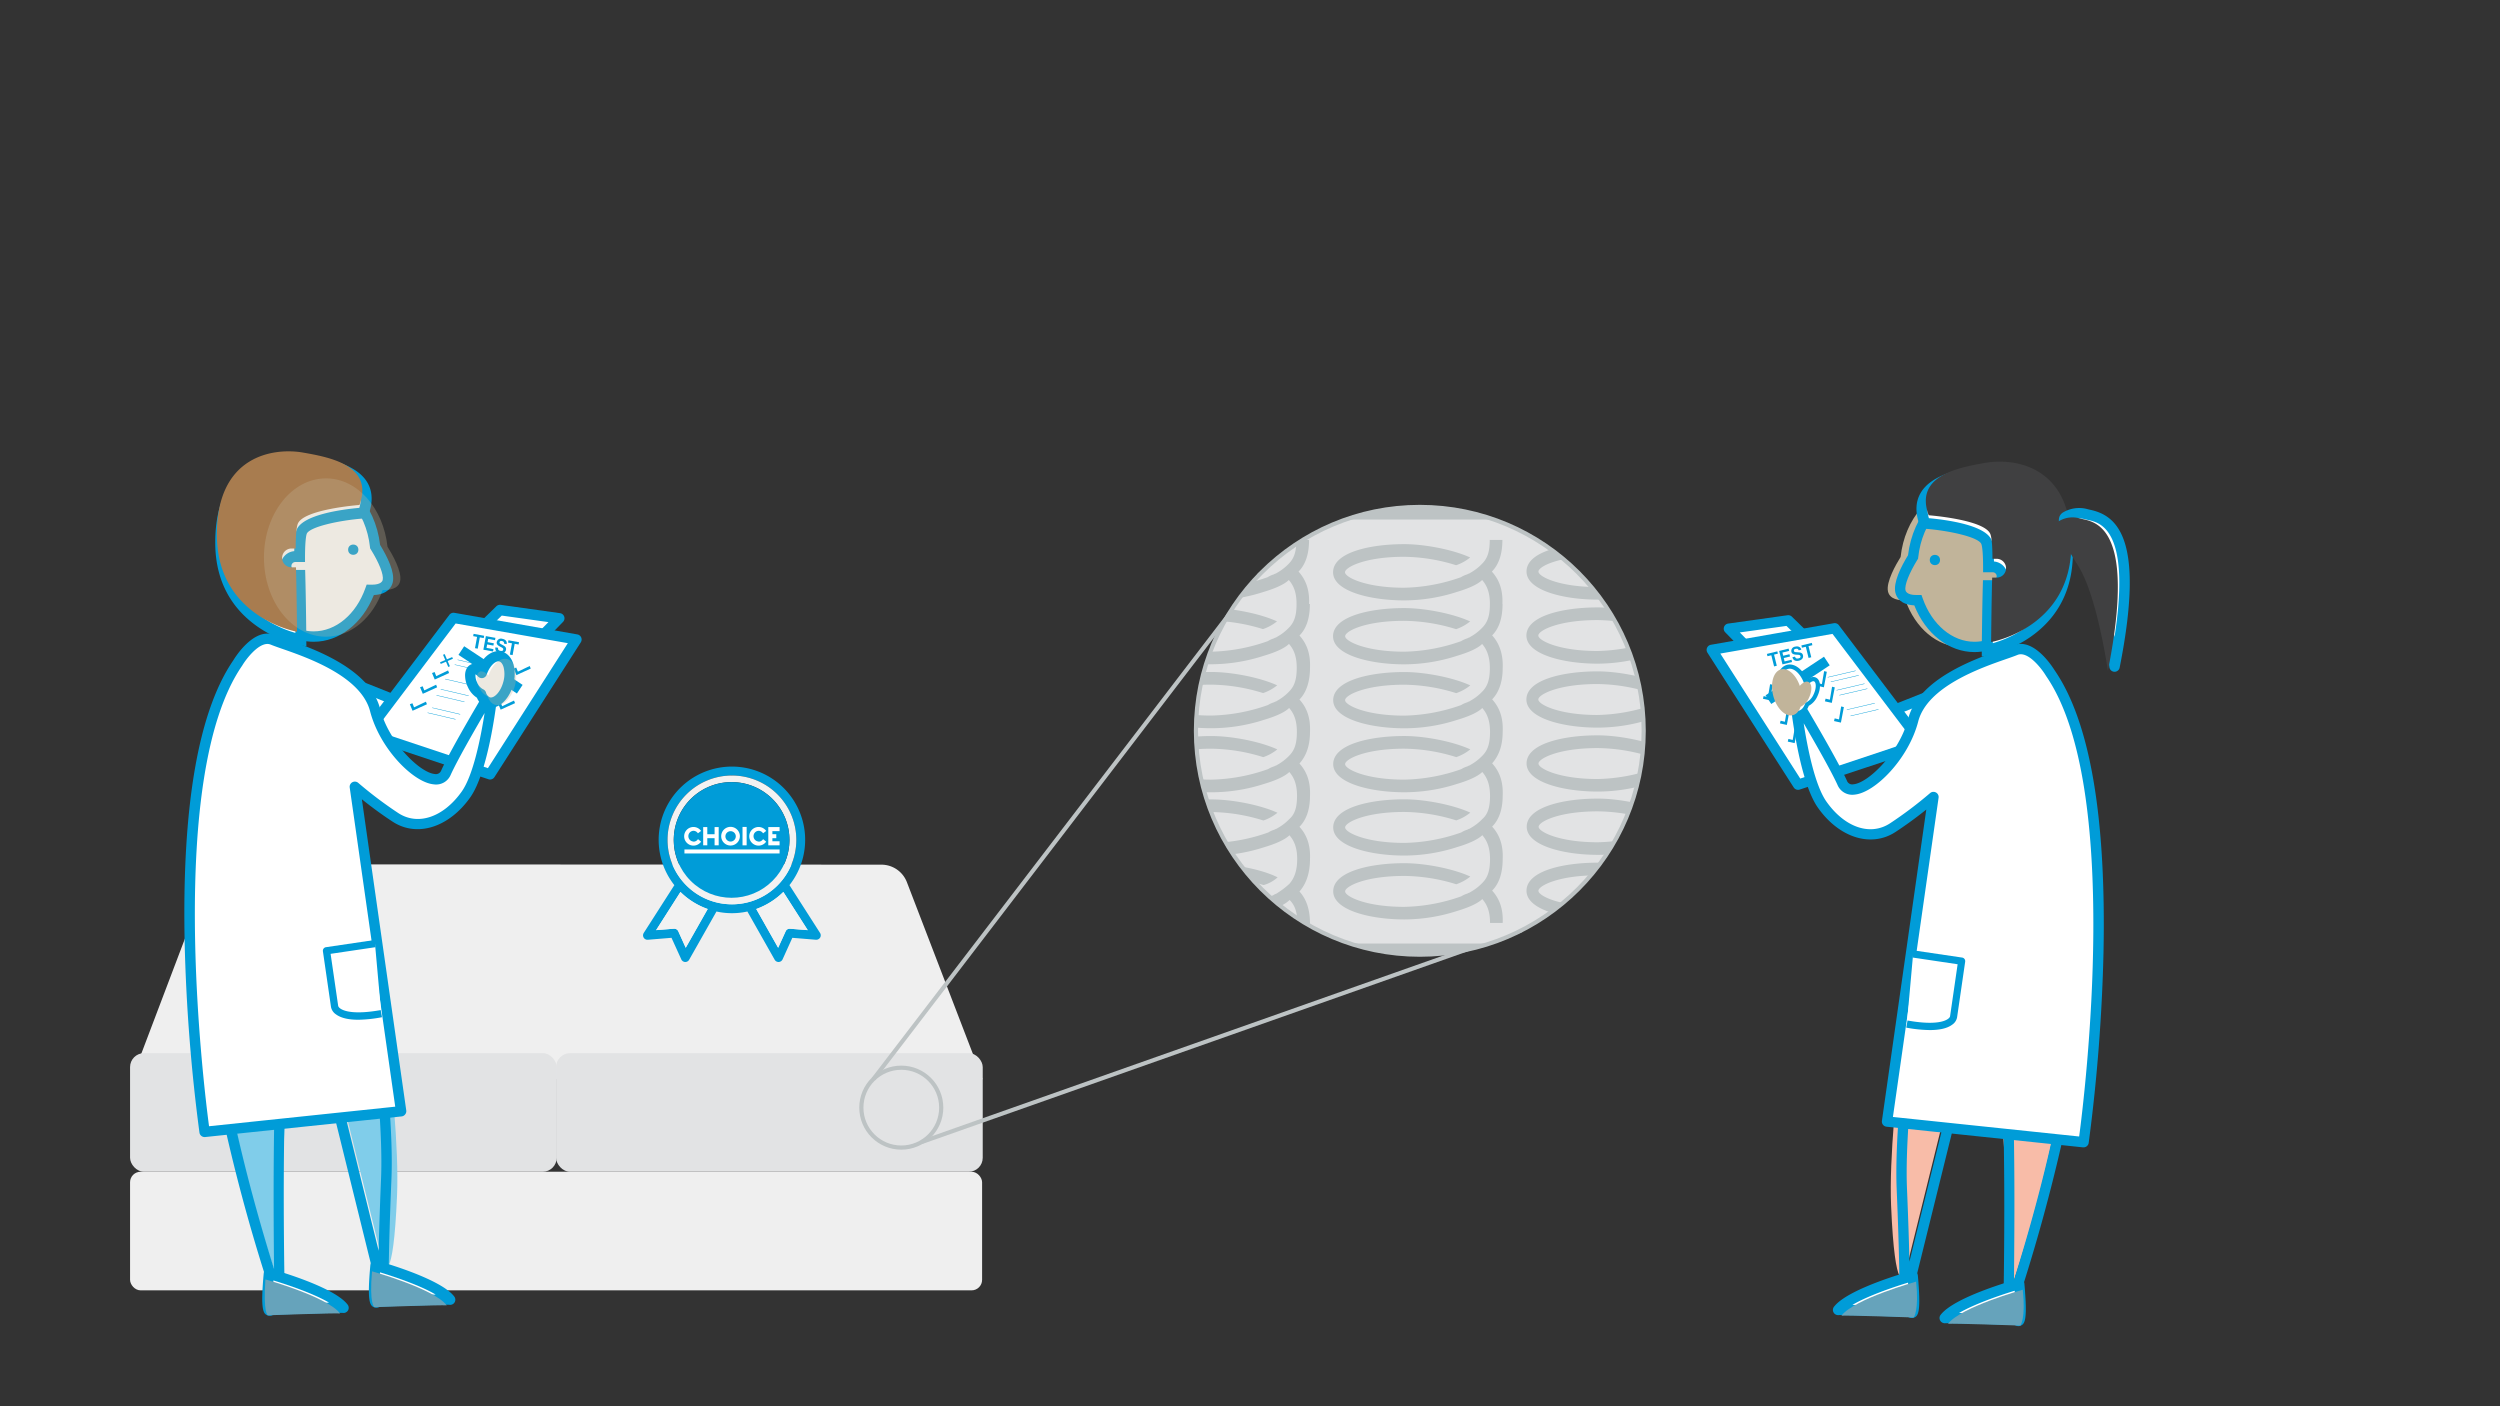 <?xml version="1.0" encoding="UTF-8"?> <svg xmlns="http://www.w3.org/2000/svg" xmlns:xlink="http://www.w3.org/1999/xlink" viewBox="0 0 1200 675"><rect x="0" y="0" width="1200" height="675" fill="#333333" stroke="none"/><defs><style>.cls-1,.cls-10,.cls-17{fill:none;}.cls-2,.cls-5{fill:#e2e3e4;}.cls-10,.cls-2{stroke:#bdc3c4;stroke-width:2px;}.cls-10,.cls-17,.cls-2{stroke-miterlimit:10;}.cls-3{isolation:isolate;}.cls-4{fill:#efefef;}.cls-6{fill:#009cd8;}.cls-7{fill:#f2f2f2;}.cls-8{clip-path:url(#clip-path);}.cls-21,.cls-9{fill:#fff;}.cls-11{clip-path:url(#clip-path-5);}.cls-12{fill:#bdc3c4;}.cls-13{fill:#80cdea;}.cls-13,.cls-14,.cls-19{mix-blend-mode:darken;}.cls-14{fill:#66a3bb;}.cls-15{fill:#a87c4f;}.cls-15,.cls-16,.cls-18,.cls-20{mix-blend-mode:multiply;}.cls-16,.cls-18{fill:#c1b49a;}.cls-16{opacity:0.3;}.cls-17,.cls-21{stroke:#009cd8;}.cls-17{stroke-width:0.2px;}.cls-19{fill:#f8bca8;}.cls-20{fill:#404041;}.cls-21{stroke-linejoin:round;stroke-width:2.02px;}</style><clipPath id="clip-path"><rect class="cls-1" x="328.39" y="396.91" width="45.81" height="12.75"></rect></clipPath><clipPath id="clip-path-5"><circle class="cls-2" cx="681.51" cy="350.79" r="107.46"></circle></clipPath></defs><g class="cls-3"><g id="Layer_1" data-name="Layer 1"><path class="cls-4" d="M63.28,517.76l35.8-94.41a13.12,13.12,0,0,1,12.27-8.47l311.72.16a13.11,13.11,0,0,1,12.24,8.41L471.65,518Z"></path><rect class="cls-4" x="62.43" y="562.44" width="408.98" height="56.93" rx="5.05"></rect><rect class="cls-5" x="62.43" y="505.51" width="204.78" height="56.93" rx="6.7"></rect><rect class="cls-5" x="266.93" y="505.51" width="204.78" height="56.93" rx="6.7"></rect><path class="cls-6" d="M393.62,447.81l-14.68-22.94a35.16,35.16,0,1,0-55.25,0L309,447.81a2.13,2.13,0,0,0,2,3.27l11.32-.93,4.7,10.34a2.17,2.17,0,0,0,1.83,1.27,2.14,2.14,0,0,0,1.95-1.1l13.1-23.14a34.44,34.44,0,0,0,14.85,0l13.09,23.14a2.15,2.15,0,0,0,1.95,1.1,2.2,2.2,0,0,0,1.85-1.27l4.68-10.34,11.32.93a2.2,2.2,0,0,0,2-1A2.14,2.14,0,0,0,393.62,447.81Zm-64.47,7.12L325.57,447a2.14,2.14,0,0,0-2.1-1.22l-8.53.68,11.68-18.31a35.19,35.19,0,0,0,13.07,8.17Zm22.19-20.87a30.91,30.91,0,1,1,30.9-30.89A30.87,30.87,0,0,1,351.34,434.06Zm27.87,11.73a2.08,2.08,0,0,0-2.09,1.22l-3.61,7.92L363,436.33a35.81,35.81,0,0,0,13-8.19l11.7,18.33Z"></path><path class="cls-7" d="M387.72,446.47l-8.51-.68a2.08,2.08,0,0,0-2.09,1.22l-3.61,7.92L363,436.33a35.81,35.81,0,0,0,13-8.19Z"></path><path class="cls-7" d="M339.69,436.33l-10.54,18.6L325.57,447a2.14,2.14,0,0,0-2.1-1.22l-8.53.68,11.68-18.31A35.19,35.19,0,0,0,339.69,436.33Z"></path><path class="cls-7" d="M351.34,372.25a30.91,30.91,0,1,0,30.9,30.92A30.89,30.89,0,0,0,351.34,372.25Zm-.17,58.69a27.77,27.77,0,1,1,27.77-27.77A27.78,27.78,0,0,1,351.17,430.94Z"></path><circle class="cls-6" cx="351.17" cy="403.17" r="27.77" transform="translate(-182.23 366.4) rotate(-45)"></circle><g id="CHOICE_White_logo" data-name="CHOICE White logo"><g class="cls-8"><polygon class="cls-9" points="368.78 397 368.78 405.75 374.2 405.75 374.2 403.81 370.75 403.81 370.75 402.33 372.62 402.33 372.62 400.43 370.75 400.43 370.75 398.95 374.2 398.95 374.2 397 368.78 397"></polygon><g class="cls-8"><path class="cls-9" d="M332.86,404a2.53,2.53,0,0,0,2.17-1.22l1.49,1.22a4.47,4.47,0,1,1,0-5.15L335,400a2.55,2.55,0,0,0-2.17-1.22,2.58,2.58,0,0,0,0,5.15"></path></g><polygon class="cls-9" points="343 397 343 400.43 339.5 400.43 339.5 397 337.53 397 337.53 405.75 339.5 405.75 339.5 402.33 343 402.33 343 405.75 344.97 405.75 344.97 397 343 397"></polygon><g class="cls-8"><path class="cls-9" d="M353.18,401.38a2.49,2.49,0,1,0-2.49,2.57,2.52,2.52,0,0,0,2.49-2.57m-7,0a4.48,4.48,0,1,1,4.47,4.47,4.47,4.47,0,0,1-4.47-4.47"></path></g><rect class="cls-9" x="356.41" y="396.93" width="1.98" height="8.82"></rect><g class="cls-8"><path class="cls-9" d="M364.11,404a2.53,2.53,0,0,0,2.17-1.22l1.49,1.22a4.47,4.47,0,1,1,0-5.15L366.28,400a2.55,2.55,0,0,0-2.17-1.22,2.58,2.58,0,0,0,0,5.15"></path></g><rect class="cls-9" x="328.53" y="407.75" width="45.67" height="1.9"></rect></g></g><circle class="cls-2" cx="432.62" cy="531.67" r="19.17"></circle><line class="cls-10" x1="604.87" y1="275.46" x2="419.25" y2="517.95"></line><line class="cls-10" x1="730.66" y1="446.34" x2="442.29" y2="548.2"></line><circle class="cls-5" cx="681.51" cy="350.79" r="107.46"></circle><g class="cls-11"><path class="cls-12" d="M546,249.39H817a2.82,2.82,0,0,0,3-3,3,3,0,0,0-3-3H546a3,3,0,0,0,0,6.07Z"></path><path class="cls-12" d="M817,452.89H546a3,3,0,1,0,0,6.06H817a2.82,2.82,0,0,0,3-3A3,3,0,0,0,817,452.89Z"></path><path class="cls-12" d="M814,289.56c.34-7.42-2-12.16-5.06-15.53,3.37-3,5.4-7.77,5.06-15.19h-6.08c0,5.41-1,8.78-3.71,11.47a23.64,23.64,0,0,1-5.74,4.39c-.34.34-1,.34-1.34.67a12.48,12.48,0,0,0-3,1.35,85.83,85.83,0,0,1-27.34,5.06c-18.56,0-28.34-5.06-28.34-7.42s9.45-7.42,28.34-7.42a86.22,86.22,0,0,1,25,4,21.89,21.89,0,0,0,6.75-3.71c-8.09-3.72-21.59-6.41-31.72-6.41-16.53,0-34.09,4.05-34.09,13.5,0,9.11,17.89,13.5,34.09,13.5A82.58,82.58,0,0,0,792,283.81c6.75-2,10.47-4.05,12.16-5.73,2.36,2.7,3.72,6.07,3.72,11.47s-1,8.78-3.72,11.46a23.64,23.64,0,0,1-5.74,4.39c-.34.35-1,.35-1.34.68a11.86,11.86,0,0,0-3,1.34,85.94,85.94,0,0,1-27.34,5.06c-18.56,0-28.35-5.06-28.35-7.42s9.46-7.42,28.35-7.42a85.78,85.78,0,0,1,25,4.05,21.8,21.8,0,0,0,6.75-3.72c-8.09-3.72-21.59-6.41-31.71-6.41-16.53,0-34.1,4.05-34.1,13.5,0,9.11,17.89,13.5,34.1,13.5A82.38,82.38,0,0,0,792,314.51c6.75-2,10.46-4,12.15-5.73,2.36,2.7,3.72,6.08,3.72,11.47s-1,8.78-3.72,11.47a24.3,24.3,0,0,1-5.73,4.39c-.35.34-1,.34-1.35.67a12,12,0,0,0-3,1.34,85.92,85.92,0,0,1-27.34,5.07c-18.56,0-28.34-5.07-28.34-7.43s9.45-7.42,28.34-7.42a85.92,85.92,0,0,1,25,4.05,21.91,21.91,0,0,0,6.75-3.72c-8.1-3.72-21.6-6.41-31.72-6.41-16.53,0-34.09,4.05-34.09,13.5,0,9.11,17.89,13.5,34.09,13.5a82.61,82.61,0,0,0,25.31-4c6.75-2,10.47-4.05,12.15-5.74,2.36,2.7,3.72,6.08,3.72,11.47s-1,8.78-3.72,11.47a23.65,23.65,0,0,1-5.73,4.39c-.34.34-1,.34-1.34.67a11.76,11.76,0,0,0-3,1.35,85.83,85.83,0,0,1-27.34,5.06c-18.56,0-28.34-5.06-28.34-7.42s9.45-7.43,28.34-7.43a85.86,85.86,0,0,1,25,4,21.71,21.71,0,0,0,6.75-3.72c-8.09-3.71-21.59-6.4-31.72-6.4-16.53,0-34.09,4-34.09,13.5,0,9.11,17.89,13.49,34.09,13.49a82.57,82.57,0,0,0,25.31-4c6.75-2,10.47-4.05,12.16-5.74,2.36,2.71,3.72,6.08,3.72,11.47s-1,8.78-3.72,11.14a23.64,23.64,0,0,1-5.74,4.39c-.34.34-1,.34-1.34.67a12.26,12.26,0,0,0-3,1.35,85.94,85.94,0,0,1-27.34,5.06c-18.56,0-28.35-5.06-28.35-7.42s9.46-7.42,28.35-7.42a86.15,86.15,0,0,1,25,4,21.78,21.78,0,0,0,6.75-3.71c-8.09-3.72-21.59-6.41-31.71-6.41-16.53,0-34.1,4.05-34.1,13.5,0,9.11,17.89,13.5,34.1,13.5a82.68,82.68,0,0,0,25.31-4c6.75-2,10.46-4.05,12.15-5.73,2.36,2.7,3.72,6.07,3.72,11.47s-1,8.78-3.72,11.46a23.78,23.78,0,0,1-5.73,4.39c-.35.35-1,.35-1.35.68a12,12,0,0,0-3,1.34A85.94,85.94,0,0,1,766.78,435c-18.56,0-28.34-5.06-28.34-7.42s9.45-7.42,28.34-7.42a85.92,85.92,0,0,1,25,4.05,21.91,21.91,0,0,0,6.75-3.72c-8.1-3.72-21.6-6.41-31.72-6.41-16.53,0-34.09,4-34.09,13.5,0,9.11,17.89,13.5,34.09,13.5A82.33,82.33,0,0,0,792.09,437c6.75-2,10.47-4,12.15-5.73,2.36,2.7,3.72,6.08,3.72,11.47H814c.34-7.42-2-12.16-5.06-15.53,3.37-3,5.4-7.77,5.06-15.19.34-7.42-2-12.15-5.06-15.53,3.37-3,5.4-7.76,5.06-15.18.34-7.43-2-11.82-5.06-15.19,3.37-3.37,5.4-8.09,5.06-15.19.34-7.42-2-12.15-5.06-15.53,3.37-3,5.4-8.43,5.06-15.18.34-7.42-2-12.16-5.06-15.53,3.29-2.64,5.32-7.7,5-15.12Z"></path><path class="cls-12" d="M628.35,289.89c.34-7.43-2-12.16-5.06-15.53,3-3,5.06-7.77,5.06-15.19h-6.08c0,5.41-1,8.78-3.72,11.47a23.65,23.65,0,0,1-5.73,4.39c-.34.34-1,.34-1.35.67a11.71,11.71,0,0,0-3,1.35,85.83,85.83,0,0,1-27.34,5.06c-18.56,0-28.34-5.06-28.34-7.42s9.45-7.43,28.34-7.43a85.92,85.92,0,0,1,25,4.05,21.71,21.71,0,0,0,6.75-3.72c-8.09-3.71-21.59-6.4-31.72-6.4-16.53,0-34.09,4-34.09,13.5,0,9.11,17.89,13.5,34.09,13.5a82.58,82.58,0,0,0,25.31-4.05c6.75-2,10.47-4.05,12.16-5.74,2.36,2.71,3.71,6.08,3.71,11.47s-1,8.78-3.71,11.47a23.64,23.64,0,0,1-5.74,4.39c-.34.34-1,.34-1.34.67a12.26,12.26,0,0,0-3,1.35,85.94,85.94,0,0,1-27.34,5.06c-18.57,0-28.35-5.06-28.35-7.42s9.45-7.42,28.35-7.42a86.15,86.15,0,0,1,25,4,21.78,21.78,0,0,0,6.75-3.71c-8.09-3.72-21.59-6.41-31.71-6.41-16.54,0-34.1,4.05-34.1,13.5,0,9.11,17.89,13.5,34.1,13.5a82.68,82.68,0,0,0,25.31-4.05c6.75-2,10.46-4,12.15-5.73,2.36,2.7,3.72,6.07,3.72,11.46s-1,8.78-3.72,11.47a23.78,23.78,0,0,1-5.73,4.39c-.35.35-1,.35-1.35.68a12,12,0,0,0-3,1.34,85.94,85.94,0,0,1-27.34,5.06c-18.56,0-28.34-5.06-28.34-7.42s9.45-7.42,28.34-7.42a85.92,85.92,0,0,1,25,4.05,21.91,21.91,0,0,0,6.75-3.72c-8.1-3.72-21.6-6.41-31.72-6.41-16.53,0-34.09,4.05-34.09,13.5,0,9.11,17.89,13.5,34.09,13.5a82.33,82.33,0,0,0,25.31-4c6.75-2,10.47-4,12.15-5.73,2.36,2.7,3.72,6.08,3.72,11.47s-1,8.78-3.72,11.47a23.9,23.9,0,0,1-5.73,4.39c-.34.34-1,.34-1.35.67a12,12,0,0,0-3,1.34,85.81,85.81,0,0,1-27.34,5.07c-18.56,0-28.34-5.07-28.34-7.43s9.45-7.42,28.34-7.42a85.92,85.92,0,0,1,25,4.05,21.91,21.91,0,0,0,6.75-3.72c-8.1-3.72-21.59-6.41-31.72-6.41-16.53,0-34.09,4-34.09,13.5,0,9.11,17.89,13.5,34.09,13.5a82.57,82.57,0,0,0,25.31-4c6.75-2,10.47-4.05,12.16-5.74,2.36,2.7,3.71,6.08,3.71,11.47s-1,8.78-3.71,11.14a23.89,23.89,0,0,1-5.74,4.39c-.34.34-1,.34-1.34.67a11.56,11.56,0,0,0-3,1.35,86,86,0,0,1-27.35,5.06c-18.56,0-28.34-5.06-28.34-7.42s9.45-7.43,28.34-7.43a85.8,85.8,0,0,1,25,4.05,21.59,21.59,0,0,0,6.75-3.72c-8.09-3.71-21.59-6.4-31.72-6.4-16.53,0-34.09,4-34.09,13.5,0,9.11,17.89,13.5,34.09,13.5a82.69,82.69,0,0,0,25.32-4.05c6.75-2,10.46-4.05,12.15-5.74,2.36,2.71,3.72,6.08,3.72,11.47s-1.35,9.11-3.72,11.81a37.48,37.48,0,0,1-5.73,4.39c-.35.35-.68.35-1.35.68a12,12,0,0,1-3,1.34c-6.75,2.36-17.22,5.06-27.34,5.06-18.91,0-28.34-5.06-28.34-7.42s9.78-7.42,28.34-7.42a85.92,85.92,0,0,1,25,4,16.62,16.62,0,0,0,6.75-3.72c-8.1-4.05-21.6-6.41-31.72-6.41-16.2,0-34.09,4.39-34.09,13.5,0,9.45,17.54,13.5,34.09,13.5a84,84,0,0,0,25.31-4c7.09-2,10.47-4,12.15-5.73,2.71,2.7,3.72,6.08,3.72,11.47h6.08c0-7.42-2-12.16-5.06-15.53,3-3.38,5.06-8.44,5.06-15.53.34-7.42-2-12.16-5.06-15.53,3-3,5.06-7.76,5.06-14.84.34-7.43-2-12.16-5.06-15.53,3-3.38,5.06-8.1,5.06-15.19.34-7.42-2-12.15-5.06-15.53,3-3,5.06-8.09,5.06-15.18.34-7.43-2-12.16-5.06-15.53,3-3,5-7.7,5-15.12Z"></path><path class="cls-12" d="M721.15,289.89c.35-7.43-2-12.16-5.06-15.53,3-3,5.06-7.77,5.06-15.19h-6.07c0,5.41-1,8.78-3.72,11.47a24,24,0,0,1-5.73,4.39c-.35.34-1,.34-1.35.67a11.71,11.71,0,0,0-3,1.35,85.94,85.94,0,0,1-27.34,5.06c-18.56,0-28.34-5.06-28.34-7.42s9.45-7.43,28.34-7.43a85.92,85.92,0,0,1,25,4.05,21.65,21.65,0,0,0,6.74-3.72c-8.09-3.71-21.59-6.4-31.71-6.4-16.53,0-34.09,4-34.09,13.5,0,9.11,17.88,13.5,34.09,13.5a82.68,82.68,0,0,0,25.31-4.05c6.75-2,10.47-4.05,12.15-5.74,2.36,2.71,3.72,6.08,3.72,11.47s-1,8.78-3.72,11.47a23.4,23.4,0,0,1-5.73,4.39c-.34.34-1,.34-1.35.67a12.42,12.42,0,0,0-3,1.35,85.83,85.83,0,0,1-27.34,5.06c-18.56,0-28.34-5.06-28.34-7.42S655,298,673.92,298a86.28,86.28,0,0,1,25,4,21.89,21.89,0,0,0,6.75-3.71c-8.1-3.72-21.59-6.41-31.72-6.41-16.53,0-34.09,4.05-34.09,13.5,0,9.11,17.89,13.5,34.09,13.5a82.63,82.63,0,0,0,25.31-4.05c6.75-2,10.47-4,12.16-5.73,2.36,2.7,3.71,6.4,3.71,11.46,0,5.41-1,8.78-3.71,11.47a23.64,23.64,0,0,1-5.74,4.39c-.34.35-1,.35-1.34.68a11.86,11.86,0,0,0-3,1.34,86,86,0,0,1-27.35,5.06c-18.56,0-28.34-5.06-28.34-7.42s9.45-7.42,28.34-7.42a85.8,85.8,0,0,1,25,4.05,21.91,21.91,0,0,0,6.75-3.72c-8.09-3.72-21.59-6.41-31.72-6.41-16.53,0-34.09,4.05-34.09,13.5,0,9.11,17.89,13.5,34.09,13.5a82.28,82.28,0,0,0,25.31-4c6.75-2,10.47-4,12.16-5.73,2.36,2.7,3.72,6.08,3.72,11.47s-1,8.78-3.72,11.47a24.15,24.15,0,0,1-5.74,4.39c-.34.34-1,.34-1.34.67a12,12,0,0,0-3,1.34A85.92,85.92,0,0,1,674,374.22c-18.56,0-28.35-5.07-28.35-7.43s9.46-7.42,28.35-7.42a85.92,85.92,0,0,1,25,4.05,21.86,21.86,0,0,0,6.74-3.72c-8.09-3.72-21.59-6.41-31.71-6.41-16.53,0-34.09,4-34.09,13.5,0,9.11,17.88,13.5,34.09,13.5a82.66,82.66,0,0,0,25.31-4c6.75-2,10.47-4.05,12.15-5.74,2.36,2.7,3.72,6.08,3.72,11.47s-1,8.78-3.72,11.14a23.84,23.84,0,0,1-5.73,4.39c-.34.34-1,.34-1.35.67a11.71,11.71,0,0,0-3,1.35A85.94,85.94,0,0,1,674,404.59c-18.56,0-28.34-5.06-28.34-7.42s9.45-7.43,28.34-7.43a85.92,85.92,0,0,1,25,4.05,21.71,21.71,0,0,0,6.75-3.72c-8.1-3.71-21.6-6.4-31.72-6.4-16.53,0-34.09,4-34.09,13.5,0,9.11,17.89,13.5,34.09,13.5a82.63,82.63,0,0,0,25.31-4.05c6.75-2,10.47-4.05,12.16-5.74,2.36,2.71,3.71,6.08,3.71,11.47s-1,8.78-3.71,11.47a23.64,23.64,0,0,1-5.74,4.39c-.34.34-1,.34-1.34.67a12.48,12.48,0,0,0-3,1.35A85.83,85.83,0,0,1,674,435.29c-18.56,0-28.34-5.06-28.34-7.42s9.45-7.42,28.34-7.42a86.22,86.22,0,0,1,25,4,21.89,21.89,0,0,0,6.75-3.71c-8.09-3.72-21.59-6.41-31.72-6.41-16.53,0-34.09,4.05-34.09,13.5,0,9.11,17.89,13.5,34.09,13.5a82.58,82.58,0,0,0,25.31-4.05c6.75-2,10.47-4.05,12.16-5.73,2.36,2.7,3.72,6.07,3.72,11.46h6.07c.35-7.42-2-12.15-5.06-15.52,3-3,5.06-7.77,5.06-15.19.35-7.42-2-12.16-5.06-15.53,3-3,5.06-7.76,5.06-14.84.35-7.43-2-12.16-5.06-15.53,3-3.38,5.06-8.1,5.06-15.19.35-7.42-2-12.15-5.06-15.53,3-3,5.06-8.09,5.06-14.84.35-7.42-2-12.49-5.06-15.86,3-3,5-7.71,5-15.13Z"></path></g><circle class="cls-10" cx="681.51" cy="350.79" r="107.46"></circle><polygon class="cls-9" points="147.22 319.19 186.26 334.73 202.88 340.33 163.8 346.81 147.22 319.19"></polygon><path class="cls-6" d="M163.8,349.29a2.49,2.49,0,0,1-2.13-1.2l-16.58-27.62a2.49,2.49,0,0,1,3-3.59l39,15.54,16.5,5.56a2.49,2.49,0,0,1-.39,4.81l-39.08,6.47Zm-10.66-25.07,11.92,19.86,27.6-4.57-7.2-2.43Z"></path><polyline class="cls-9" points="231.79 300.81 239.99 292.85 268.47 296.83 258.43 307.08"></polyline><path class="cls-6" d="M260.2,308.82l-3.55-3.47,6.6-6.74-22.4-3.13-7.33,7.12L230.06,299l8.2-8a2.55,2.55,0,0,1,2.07-.68l28.48,4a2.48,2.48,0,0,1,1.43,4.2Z"></path><polygon class="cls-9" points="179.52 347.04 217.64 296.61 276.67 306.97 235.24 371.69 174.36 351.41 179.52 347.04"></polygon><path class="cls-6" d="M235.24,374.17a2.36,2.36,0,0,1-.78-.13l-60.88-20.27a2.49,2.49,0,0,1-1.66-1.89,2.47,2.47,0,0,1,.84-2.36l5-4.2,37.95-50.21a2.49,2.49,0,0,1,2.41-.95l59,10.36a2.49,2.49,0,0,1,1.67,3.79L237.34,373A2.49,2.49,0,0,1,235.24,374.17Zm-55.9-23.72,54.85,18.27,38.37-60-53.85-9.45L181.5,348.54a2.28,2.28,0,0,1-.37.39Z"></path><path class="cls-9" d="M180.06,262.41c-2-18.51-14.42-32.79-29.49-32.79-16.47,0-29.81,17-29.81,38s13.34,38,29.81,38c12.1,0,22.49-9.2,27.16-22.4,3,.09,7.51-.43,8.39-4.22C187.15,274.45,182.24,265.92,180.06,262.41Z"></path><path class="cls-6" d="M150.57,308.05c-17.8,0-32.29-18.15-32.29-40.45s14.49-40.46,32.29-40.46c15.92,0,29.55,14.77,31.89,34.44,3.45,5.62,7.18,13.12,6.07,17.93-.51,2.2-2.38,5.76-9.08,6.12C174,299.31,162.83,308.05,150.57,308.05Zm0-76c-15.07,0-27.33,15.93-27.33,35.51s12.26,35.5,27.33,35.5c10.62,0,20.36-8.15,24.82-20.76l.61-1.7,1.8.05c2,.06,5.41-.16,5.9-2.3.56-2.42-1.69-8.18-5.74-14.66l-.3-.49-.06-.56C175.73,245.24,164.11,232.09,150.57,232.09Z"></path><path class="cls-13" d="M176.35,431.24s16.1,97.83,14.24,142.42-6.49,33.84-6.49,33.84l-29-117.43s-2.27-10.53-10.32-4.34-11.6,128.59-11.6,128.59S86.16,481,113,430.63Z"></path><path class="cls-6" d="M134.31,628.19a2.53,2.53,0,0,1-2.38-1.69,851.54,851.54,0,0,1-23.38-82.94c-13.37-59.63-14.37-100.74-3-122.17a2.52,2.52,0,0,1,2.25-1.33l63.37.61a2.54,2.54,0,0,1,2.46,2.12c.16,1,16.12,98.59,14.27,142.92-1.82,43.77-1.25,54.75-1.24,54.86a2.52,2.52,0,0,1-5,.75l-34.26-138.7c-.28-1.22-1.27-3.76-2.68-4.27-1.06-.38-2.51.46-3.58,1.27-3.42,4.57-6.12,57.15-4.4,146a2.53,2.53,0,0,1-2.08,2.53A3.27,3.27,0,0,1,134.31,628.19ZM109.37,425.11c-19.64,40.41,9.72,144.26,22.18,184-.16-13.78-.31-34.39-.13-55.11.65-73.67,4.71-76.79,6.66-78.28,3-2.33,5.87-3,8.47-2.07,4.38,1.6,5.71,7.23,5.85,7.87l29.35,118.82c.18-8.24.53-19.52,1.16-34.81,1.68-40.22-11.57-125.38-13.87-139.81Z"></path><path class="cls-9" d="M180.2,607.5s29.84,8.32,35.86,16.35c-2-.28-34.71.87-34.71.87S178.2,629.88,180.2,607.5Z"></path><path class="cls-6" d="M180.67,627.71a2.83,2.83,0,0,1-.9-.15c-2.26-.74-3.62-2.56-2-20.28a2.42,2.42,0,0,1,1.06-1.81,2.45,2.45,0,0,1,2.07-.35c3.14.87,30.83,8.79,37.17,17.25a2.48,2.48,0,0,1-2.33,3.94c-1.71-.17-21,.42-33.32.85A3.11,3.11,0,0,1,180.67,627.71Zm1.75-17a74.89,74.89,0,0,0-.31,11.48c5.85-.2,18.79-.64,27-.8C202,617.13,189.68,612.92,182.42,610.73Z"></path><path class="cls-9" d="M129,611.4s29.84,8.31,35.86,16.35c-2-.29-34.71.86-34.71.86S127,633.77,129,611.4Z"></path><path class="cls-6" d="M129.49,631.6a2.83,2.83,0,0,1-.9-.15c-2.26-.74-3.62-2.56-2-20.28a2.42,2.42,0,0,1,1.06-1.81,2.45,2.45,0,0,1,2.07-.35c3.14.87,30.83,8.79,37.17,17.25a2.48,2.48,0,0,1-2.33,3.94c-1.71-.18-20.95.42-33.32.85A3.05,3.05,0,0,1,129.49,631.6Zm1.75-17a77,77,0,0,0-.32,11.48c5.86-.2,18.8-.64,27.05-.8C150.76,621,138.49,616.81,131.24,614.62Z"></path><path class="cls-14" d="M178.57,610.23s29.83,8.32,35.85,16.35c-2-.28-34.71.86-34.71.86S177.18,626.1,178.57,610.23Z"></path><path class="cls-14" d="M127.39,614.12s29.83,8.32,35.85,16.35c-2-.28-34.71.87-34.71.87S126.28,630.27,127.39,614.12Z"></path><circle class="cls-6" cx="169.56" cy="263.85" r="2.46"></circle><path class="cls-9" d="M114.15,318.18s8.6-14.47,16.8-11.06,43.6,12.46,49.06,33.65,28.93,41.28,34.05,30,22.56-40.32,22.56-40.32-3.76,37.92-13,50.91-22.89,18.1-33.83,10.93a195.07,195.07,0,0,1-19.48-14.69l22.21,155.78L98.2,543.3S74,376.46,114.15,318.18Z"></path><path class="cls-6" d="M98.2,545.79a2.49,2.49,0,0,1-2.46-2.13,841.32,841.32,0,0,1-7.1-91c-1.37-65.5,6.5-111.19,23.42-135.82.81-1.34,10-16.09,19.85-12,1.16.48,2.88,1.08,5,1.81,13.15,4.58,40.51,14.12,45.52,33.51,4.16,16.13,19.09,30.74,26.25,31.36a2.71,2.71,0,0,0,3.13-1.76c5.13-11.27,22-39.37,22.69-40.56a2.48,2.48,0,0,1,4.6,1.52c-.15,1.58-3.93,38.73-13.43,52.1-10.27,14.44-25.58,19.21-37.22,11.57-6-3.91-11.18-7.88-14.75-10.74L195,533a2.44,2.44,0,0,1-.5,1.88,2.49,2.49,0,0,1-1.7,1l-94.33,9.9ZM128.37,309.1c-4.77,0-10.34,7.42-12.09,10.35l-.09.14c-36.54,53.07-18.57,200.49-15.85,221l89.37-9.39L167.86,378a2.49,2.49,0,0,1,4.1-2.22,192.54,192.54,0,0,0,19.2,14.48c9.44,6.19,21.67,2.06,30.45-10.29,5.56-7.83,9.11-25.69,11-37.73-5.51,9.44-13.17,22.86-16.24,29.6a7.6,7.6,0,0,1-8.09,4.66c-9.94-.86-26-17.22-30.63-35.07-4.34-16.82-30-25.76-42.35-30.05-2.23-.78-4-1.4-5.26-1.92A4.19,4.19,0,0,0,128.37,309.1Z"></path><path class="cls-9" d="M147.15,221.09c-13.55-2.34-41.67,1-41.2,40.19s38.46,45.83,38.46,45.83-.16-18.61-.5-30.92h-2.14a4.53,4.53,0,0,1-4.52-4.52h0a4.53,4.53,0,0,1,4.52-4.52h2c0-5.29.28-9.67.93-11.65,2.33-7.18,29.7-9.25,29.7-9.25C181.24,227.48,160.69,223.42,147.15,221.09Z"></path><path class="cls-6" d="M147.06,310.23l-3.09-.54c-.41-.07-40.15-7.45-40.64-48.38-.19-15.93,4.14-27.78,12.88-35.22,11.76-10,27-8.34,31.38-7.58,8.79,1.51,23.49,4,28.8,13.19,2.49,4.3,2.65,9.49.49,15.44l-.57,1.59-1.69.13c-12.37.94-26.34,4.16-27.41,7.45-.28.86-.76,3.41-.8,10.86v2.6h-4.63a1.9,1.9,0,0,0,0,3.8h4.69l.07,2.55c.34,12.19.5,30.78.5,31Zm-6.69-87.09c-6.88,0-14.76,1.81-20.77,6.93-7.49,6.39-11.2,16.88-11,31.18.36,30.51,24.42,40.07,33.19,42.54,0-5.39-.19-16.27-.4-25a7.14,7.14,0,0,1-.15-14.24c.14-6.41.64-8.7,1-9.87,2.47-7.61,22-10.16,30.24-10.91,1.09-3.77.88-6.87-.61-9.45-4.09-7-17.28-9.3-25.16-10.66A36.82,36.82,0,0,0,140.37,223.14Z"></path><path class="cls-15" d="M145.31,217.21c-13.55-2.33-41.67,1-41.2,40.19s38.46,45.84,38.46,45.84-.16-18.61-.5-30.92h-2.14a4.53,4.53,0,0,1-4.52-4.52h0a4.53,4.53,0,0,1,4.52-4.52h2c0-5.3.28-9.67.93-11.65,2.33-7.19,29.7-9.25,29.7-9.25C179.4,223.6,158.85,219.55,145.31,217.21Z"></path><path class="cls-9" d="M180,453l-23.3,3.45,3.89,26.75s.86,7.34,22.43,3.46"></path><path class="cls-6" d="M172,489.48c-4.81,0-8.39-.86-10.71-2.57a5.55,5.55,0,0,1-2.41-3.55L155,456.65a1.74,1.74,0,0,1,1.47-2l23.3-3.45.51,3.44-21.59,3.2,3.64,25c.35,1.47,4.72,4.8,20.41,2l.61,3.42A64.89,64.89,0,0,1,172,489.48Z"></path><polygon class="cls-6" points="209.39 324.54 208.61 322.57 207.37 323.05 208.67 326.18 215.57 323.06 215.08 321.81 209.39 324.54"></polygon><polygon class="cls-6" points="203.66 331.38 202.87 329.41 201.63 329.89 202.94 333.03 209.83 329.9 209.34 328.66 203.66 331.38"></polygon><polygon class="cls-6" points="198.75 339.52 197.97 337.56 196.73 338.04 198.03 341.17 204.93 338.04 204.44 336.8 198.75 339.52"></polygon><polygon class="cls-6" points="248.57 322.4 247.79 320.43 246.55 320.92 247.85 324.05 254.75 320.92 254.26 319.68 248.57 322.4"></polygon><polygon class="cls-6" points="241.04 338.99 240.25 337.02 239.02 337.51 240.32 340.64 247.22 337.51 246.72 336.27 241.04 338.99"></polygon><line class="cls-9" x1="221.44" y1="312.29" x2="249.48" y2="330.84"></line><rect class="cls-6" x="232.97" y="304.75" width="4.97" height="33.63" transform="translate(-162.64 340.54) rotate(-56.52)"></rect><path class="cls-9" d="M226.82,328.68a8.58,8.58,0,0,0,4.09,4.45c.71,2.06,2,3.55,3.65,4,3.64.95,7.87-3.2,9.45-9.27s-.1-11.75-3.74-12.7c-3.36-.87-7.19,2.62-9,7.93-1.4-1.6-3-2.44-4.15-1.89C225.39,322,225.26,325.35,226.82,328.68Z"></path><path class="cls-6" d="M235.6,339.73a6.82,6.82,0,0,1-1.67-.21,7.7,7.7,0,0,1-5-4.6,11.9,11.9,0,0,1-4.38-5.19h0a12.94,12.94,0,0,1-1.31-5.84c.09-2.35,1.11-4.15,2.8-4.94a4.75,4.75,0,0,1,4.22.2c2.6-4.79,6.75-7.39,10.62-6.4,2.59.68,4.63,2.91,5.57,6.13a18.29,18.29,0,0,1-.07,9.6C244.66,335.16,240.13,339.73,235.6,339.73Zm-6.54-12.1a6.38,6.38,0,0,0,2.76,3.2,2.5,2.5,0,0,1,1.43,1.49,3.47,3.47,0,0,0,1.93,2.41c2,.53,5.15-2.59,6.43-7.5a13.58,13.58,0,0,0,.11-7c-.44-1.51-1.2-2.51-2.07-2.73-1.72-.45-4.56,2-6.05,6.33a2.47,2.47,0,0,1-1.86,1.63,2.51,2.51,0,0,1-2.34-.8,5.4,5.4,0,0,0-1.16-1,7.2,7.2,0,0,0,.82,3.95Z"></path><path class="cls-16" d="M230,329.88a8.66,8.66,0,0,0,4.09,4.45c.71,2.06,2,3.55,3.65,4,3.64.95,7.87-3.2,9.45-9.27s-.09-11.76-3.73-12.7c-3.36-.88-7.2,2.61-9,7.92-1.4-1.59-3-2.43-4.16-1.88C228.52,323.19,228.39,326.55,230,329.88Z"></path><polygon class="cls-6" points="217.4 316.2 217.05 315.4 214.53 316.48 213.45 313.96 212.65 314.3 213.73 316.82 211.21 317.9 211.56 318.7 214.08 317.62 215.16 320.14 215.95 319.8 214.88 317.28 217.4 316.2"></polygon><line class="cls-17" x1="207.47" y1="339.73" x2="220.89" y2="342.87"></line><line class="cls-17" x1="205.25" y1="342.13" x2="218.67" y2="345.28"></line><line class="cls-17" x1="209.52" y1="333.75" x2="222.94" y2="336.9"></line><line class="cls-17" x1="211.56" y1="330.84" x2="224.97" y2="333.99"></line><line class="cls-17" x1="213.68" y1="325.94" x2="227.1" y2="329.08"></line><line class="cls-17" x1="218.26" y1="319.03" x2="231.68" y2="322.17"></line><line class="cls-17" x1="219.65" y1="316.71" x2="233.07" y2="319.86"></line><path class="cls-6" d="M229,305.7l-1.88-.35.21-1.11,5.06.93-.2,1.11-1.88-.34-1,5.42-1.31-.24Z"></path><path class="cls-6" d="M233.22,305.33l4.59.84-.2,1.12-3.29-.61-.28,1.55,3,.55-.21,1.11-3-.56-.31,1.66,3.35.61-.21,1.12-4.65-.86Z"></path><path class="cls-6" d="M237.82,310.72l1.27.23c-.17.87.3,1.31,1.09,1.45s1.26.05,1.37-.58-.27-.81-1.34-1.36-2-1.12-1.76-2.33a2.07,2.07,0,0,1,2.67-1.5c1.27.24,2.35,1,2.08,2.55l-1.27-.23c.11-.82-.4-1.15-1-1.26s-1,0-1.14.54.16.68,1.41,1.36c1.05.55,1.91,1.08,1.69,2.3s-1.29,1.89-2.91,1.6C238.55,313.23,237.48,312.37,237.82,310.72Z"></path><path class="cls-6" d="M245.74,308.79l-1.88-.35.21-1.11,5.06.93-.2,1.12-1.88-.35-1,5.42-1.31-.24Z"></path><path class="cls-16" d="M186,262.41c-2-18.51-14.42-32.79-29.5-32.79-16.46,0-29.8,17-29.8,38s13.34,38,29.8,38c12.1,0,22.5-9.2,27.17-22.4,3,.09,7.51-.43,8.38-4.22C193.11,274.45,188.2,265.92,186,262.41Z"></path><polygon class="cls-9" points="951.09 324.14 912.05 339.67 895.43 345.28 934.51 351.75 951.09 324.14"></polygon><path class="cls-6" d="M934.51,354.24a3,3,0,0,1-.41,0L895,347.73a2.49,2.49,0,0,1-.39-4.81l16.63-5.6,38.91-15.49a2.48,2.48,0,0,1,3.05,3.58L936.64,353A2.48,2.48,0,0,1,934.51,354.24Zm-28.87-9.79L933.25,349l11.92-19.86L913,342Z"></path><polyline class="cls-9" points="866.52 305.75 858.32 297.79 829.84 301.77 839.88 312.03"></polyline><path class="cls-6" d="M838.11,313.77l-10-10.26a2.48,2.48,0,0,1,1.43-4.2l28.48-4a2.49,2.49,0,0,1,2.07.68l8.2,8-3.46,3.57-7.33-7.12-22.4,3.13,6.6,6.74Z"></path><polygon class="cls-9" points="918.79 351.98 880.67 301.56 821.64 311.91 863.07 376.63 923.95 356.35 918.79 351.98"></polygon><path class="cls-6" d="M863.07,379.12A2.47,2.47,0,0,1,861,378l-41.43-64.72a2.49,2.49,0,0,1,1.67-3.79l59-10.35a2.49,2.49,0,0,1,2.41.95l38,50.2,4.95,4.2a2.47,2.47,0,0,1,.84,2.36,2.5,2.5,0,0,1-1.66,1.89L863.85,379A2.66,2.66,0,0,1,863.07,379.12Zm-37.32-65.41,38.37,60L919,355.39l-1.79-1.51a2.79,2.79,0,0,1-.37-.4L879.6,304.27Z"></path><path class="cls-18" d="M912.29,267.36c2-18.52,14.42-32.8,29.5-32.8,16.46,0,29.8,17,29.8,38s-13.34,38-29.8,38c-12.1,0-22.5-9.21-27.17-22.41-3,.09-7.51-.42-8.38-4.22C905.2,279.39,910.11,270.86,912.29,267.36Z"></path><path class="cls-6" d="M947.74,313c-12.27,0-23.45-8.74-28.88-22.42-6.7-.35-8.57-3.91-9.08-6.12-1.11-4.8,2.62-12.3,6.07-17.93,2.34-19.67,16-34.44,31.89-34.44,17.8,0,32.29,18.15,32.29,40.46S965.54,313,947.74,313Zm-25.43-27.41.61,1.71c4.46,12.6,14.2,20.75,24.82,20.75,15.07,0,27.33-15.93,27.33-35.5S962.81,237,947.74,237c-13.53,0-25.15,13.15-27,30.59l-.06.56-.3.48c-4,6.5-6.3,12.26-5.74,14.68.49,2.13,3.92,2.37,5.9,2.29Z"></path><path class="cls-19" d="M922,436.19S905.86,534,907.72,578.6s6.49,33.85,6.49,33.85l29-117.44s2.27-10.53,10.32-4.33,11.6,128.58,11.6,128.58,47-133.33,20.18-183.69Z"></path><path class="cls-6" d="M964,633.09a3.42,3.42,0,0,1-.44,0,2.49,2.49,0,0,1-2-2.49c1.29-66.59.17-140.41-4.45-146.07-1-.73-2.48-1.62-3.59-1.24-1.43.52-2.42,3.08-2.68,4.24L916.52,626.25a2.48,2.48,0,0,1-4.88-.74c0-.1.59-11.09-1.24-54.86-1.84-44.32,14.11-141.93,14.28-142.91a2.48,2.48,0,0,1,2.42-2.08l63.36-.62h0a2.49,2.49,0,0,1,2.19,1.31c11.41,21.43,10.42,62.52-2.95,122.14a851.54,851.54,0,0,1-23.38,82.94A2.49,2.49,0,0,1,964,633.09Zm-9.92-154.9a10.26,10.26,0,0,1,6.13,2.47c1.94,1.5,6,4.61,6.63,78.26.19,20.86,0,41.62-.13,55.4,12.41-39.52,42-143.81,22.26-184.31l-59.74.59c-2.29,14.32-15.55,99.58-13.88,139.85.65,15.49,1,26.86,1.17,35.13L946,486.36c.12-.56,1.45-6.16,5.8-7.76A6.78,6.78,0,0,1,954.08,478.19Z"></path><path class="cls-9" d="M918.11,612.45s-29.84,8.32-35.86,16.35c2-.29,34.71.86,34.71.86S920.11,634.82,918.11,612.45Z"></path><path class="cls-6" d="M917.64,632.65a3.05,3.05,0,0,1-1.72-.55c-12.37-.43-31.61-1-33.36-.84a2.54,2.54,0,0,1-2.43-1.25,2.47,2.47,0,0,1,.14-2.7c6.34-8.46,34-16.37,37.17-17.25a2.48,2.48,0,0,1,3.13,2.16c1.59,17.72.23,19.54-2,20.29A3.13,3.13,0,0,1,917.64,632.65Zm-28.48-6.3c8.24.17,21.19.6,27,.8a74.89,74.89,0,0,0-.31-11.48C908.63,617.86,896.36,622.07,889.16,626.35Z"></path><path class="cls-9" d="M969.29,616.34s-29.84,8.32-35.86,16.35c2-.29,34.71.86,34.71.86S971.3,638.71,969.29,616.34Z"></path><path class="cls-6" d="M968.82,636.54a3.05,3.05,0,0,1-1.72-.55c-12.37-.43-31.61-1-33.36-.84a2.56,2.56,0,0,1-2.43-1.25,2.47,2.47,0,0,1,.14-2.7c6.34-8.46,34-16.37,37.17-17.25a2.55,2.55,0,0,1,2.08.35,2.48,2.48,0,0,1,1,1.82c1.59,17.71.23,19.53-2,20.28A3.13,3.13,0,0,1,968.82,636.54Zm-28.48-6.3c8.25.17,21.19.6,27,.81a75,75,0,0,0-.31-11.49C959.82,621.75,947.54,626,940.34,630.24Z"></path><path class="cls-14" d="M919.74,615.18s-29.83,8.31-35.85,16.35c2-.29,34.71.86,34.71.86S921.17,629.09,919.74,615.18Z"></path><path class="cls-14" d="M970.92,619.07s-29.83,8.32-35.85,16.35c2-.29,34.71.86,34.71.86S972.43,632.9,970.92,619.07Z"></path><path class="cls-9" d="M984.16,323.12s-8.6-14.47-16.8-11.05-43.6,12.46-49.06,33.64-28.93,41.28-34,30-22.56-40.31-22.56-40.31,3.76,37.92,13,50.9,22.89,18.11,33.83,10.93A193.3,193.3,0,0,0,928,382.55L905.78,538.34l94.33,9.91S1024.29,381.4,984.16,323.12Z"></path><path class="cls-6" d="M1000.11,550.73h-.26l-94.33-9.91a2.49,2.49,0,0,1-2.2-2.82l21.3-149.41c-3.57,2.86-8.79,6.83-14.75,10.74-11.64,7.64-27,2.88-37.22-11.57-9.5-13.36-13.28-50.52-13.43-52.1a2.48,2.48,0,0,1,4.6-1.52c.71,1.19,17.56,29.29,22.69,40.56a2.7,2.7,0,0,0,3.13,1.76c7.16-.62,22.09-15.23,26.25-31.36,5-19.39,32.37-28.92,45.51-33.5,2.12-.74,3.84-1.34,5-1.82,9.84-4.08,19,10.66,19.85,12,16.92,24.63,24.79,70.32,23.42,135.82a841,841,0,0,1-7.1,91A2.48,2.48,0,0,1,1000.11,550.73ZM908.6,536.14,998,545.52c2.72-20.5,20.69-167.91-15.85-221l-.09-.14c-1.95-3.27-8.67-12.15-13.72-10-1.26.52-3,1.14-5.27,1.92-12.33,4.3-38,13.24-42.34,30.05-4.61,17.85-20.69,34.21-30.63,35.08a7.66,7.66,0,0,1-8.09-4.66c-3.07-6.75-10.73-20.16-16.24-29.6,1.85,12,5.4,29.89,11,37.72,8.78,12.35,21,16.48,30.45,10.3a193.28,193.28,0,0,0,19.2-14.48,2.48,2.48,0,0,1,4.1,2.21Z"></path><path class="cls-9" d="M951.16,226c13.55-2.34,41.67,1,41.2,40.19s-38.46,45.83-38.46,45.83.16-18.61.5-30.92h2.14a4.53,4.53,0,0,0,4.52-4.52h0a4.53,4.53,0,0,0-4.52-4.51h-2c0-5.3-.28-9.68-.93-11.66-2.33-7.18-29.7-9.25-29.7-9.25C917.07,232.42,937.62,228.37,951.16,226Z"></path><path class="cls-6" d="M951.25,315.17l0-3.14c0-.18.16-18.78.5-31l.07-2.55h4.69a1.93,1.93,0,0,0,1.9-1.9,1.9,1.9,0,0,0-1.9-1.89h-4.63v-2.61c0-7.44-.52-10-.8-10.85-1.07-3.3-15-6.52-27.41-7.46l-1.69-.13-.57-1.58c-2.16-6-2-11.15.49-15.44,5.31-9.15,20-11.69,28.8-13.2,4.38-.76,19.62-2.45,31.39,7.58,8.73,7.45,13.06,19.3,12.87,35.22-.49,40.94-40.23,48.31-40.64,48.39Zm5.7-31.43c-.21,8.72-.35,19.6-.4,25,8.77-2.47,32.83-12,33.19-42.54.17-14.3-3.54-24.78-11-31.17-8-6.8-19.22-7.76-27.1-6.41s-21.08,3.64-25.16,10.67c-1.49,2.58-1.7,5.68-.61,9.44,8.28.75,27.77,3.31,30.24,10.92.39,1.17.88,3.46,1,9.86a7.14,7.14,0,0,1-.15,14.24Z"></path><path class="cls-20" d="M953,222.16c13.55-2.34,41.67,1,41.2,40.19s-38.46,45.83-38.46,45.83.16-18.61.5-30.92h2.14a4.53,4.53,0,0,0,4.52-4.52h0a4.53,4.53,0,0,0-4.52-4.52h-2c0-5.29-.28-9.67-.93-11.65-2.33-7.18-29.7-9.25-29.7-9.25C918.91,228.55,939.46,224.49,953,222.16Z"></path><path class="cls-9" d="M918.3,457.89l23.3,3.46-3.89,26.75s-.86,7.33-22.43,3.45"></path><path class="cls-6" d="M926.32,494.43A65.18,65.18,0,0,1,915,493.26l.61-3.42c15.68,2.82,20.06-.51,20.42-2l3.63-25L918,459.61l.51-3.43,23.3,3.45a1.74,1.74,0,0,1,1.47,2l-3.89,26.76a5.48,5.48,0,0,1-2.4,3.5C934.72,493.57,931.13,494.43,926.32,494.43Z"></path><polygon class="cls-6" points="874.52 328.36 872.47 327.87 872.15 329.16 875.46 329.9 876.87 322.46 875.58 322.14 874.52 328.36"></polygon><polygon class="cls-6" points="848.6 334.62 846.54 334.12 846.22 335.41 849.53 336.15 850.95 328.71 849.65 328.4 848.6 334.62"></polygon><polygon class="cls-6" points="878.34 335.85 876.28 335.35 875.96 336.64 879.27 337.38 880.69 329.94 879.39 329.63 878.34 335.85"></polygon><polygon class="cls-6" points="856.75 346.44 854.69 345.94 854.37 347.23 857.68 347.97 859.1 340.53 857.8 340.22 856.75 346.44"></polygon><polygon class="cls-6" points="882.71 345.31 880.65 344.82 880.33 346.11 883.64 346.85 885.06 339.41 883.76 339.09 882.71 345.31"></polygon><polygon class="cls-6" points="860.5 355.18 858.44 354.68 858.13 355.97 861.43 356.71 862.85 349.27 861.55 348.96 860.5 355.18"></polygon><line class="cls-9" x1="876.87" y1="317.23" x2="848.83" y2="335.79"></line><rect class="cls-6" x="846.04" y="324.02" width="33.63" height="4.97" transform="translate(-36.94 530.22) rotate(-33.48)"></rect><path class="cls-21" d="M871.49,333.63a8.62,8.62,0,0,1-4.09,4.45c-.71,2.05-1.95,3.54-3.65,4-3.64.94-7.87-3.21-9.45-9.28s.1-11.75,3.74-12.7c3.36-.87,7.19,2.62,9,7.93,1.4-1.6,3-2.44,4.15-1.89C872.92,326.94,873.05,330.29,871.49,333.63Z"></path><path class="cls-18" d="M868.36,334.82a8.62,8.62,0,0,1-4.09,4.45c-.71,2.06-2,3.55-3.65,4-3.64.95-7.87-3.2-9.45-9.27s.09-11.75,3.73-12.7c3.36-.87,7.2,2.62,9,7.93,1.4-1.6,3-2.44,4.16-1.89C869.79,328.14,869.92,331.49,868.36,334.82Z"></path><line class="cls-17" x1="890.72" y1="321.95" x2="877.3" y2="325.09"></line><line class="cls-17" x1="892.21" y1="324.14" x2="878.79" y2="327.28"></line><line class="cls-17" x1="894.97" y1="328.17" x2="881.55" y2="331.32"></line><line class="cls-17" x1="896.34" y1="330.56" x2="882.92" y2="333.7"></line><line class="cls-17" x1="899.9" y1="337.52" x2="886.48" y2="340.67"></line><line class="cls-17" x1="901.68" y1="340.5" x2="888.26" y2="343.65"></line><path class="cls-6" d="M850.24,314.53l-1.85.45-.27-1.1,5-1.23.27,1.1-1.85.46,1.32,5.35-1.3.32Z"></path><path class="cls-6" d="M854,312.45l4.53-1.12.27,1.1-3.23.8.37,1.52,3-.73.27,1.1-3,.73.4,1.63,3.3-.81.27,1.1-4.59,1.13Z"></path><path class="cls-6" d="M860.37,315.47l1.25-.3c.2.86.81,1.06,1.59.87s1.17-.48,1-1.09-.59-.63-1.79-.69-2.26-.21-2.55-1.4a2.06,2.06,0,0,1,1.81-2.47c1.26-.31,2.57,0,2.95,1.47l-1.26.31c-.24-.79-.83-.88-1.46-.73s-.95.42-.81,1,.42.56,1.84.66c1.19.07,2.19.2,2.48,1.4s-.39,2.26-2,2.65C862.06,317.46,860.74,317.11,860.37,315.47Z"></path><path class="cls-6" d="M866.79,310.46l-1.85.45-.27-1.1,5-1.23.27,1.11-1.85.45,1.32,5.35-1.3.32Z"></path><path class="cls-9" d="M991.36,248.18a12.6,12.6,0,0,1,10.19-1.34c6.17,1.61,27.63,1.69,13.41,73.12,0,0-5.09-35.84-14.21-50.33S989.49,249.79,991.36,248.18Z"></path><path class="cls-6" d="M1015,322.45h-.07a2.49,2.49,0,0,1-2.4-2.13c0-.35-5.12-35.49-13.85-49.35-10.37-16.47-12.28-21.77-8.9-24.67l.14-.12a15.2,15.2,0,0,1,12.29-1.74c.33.09.7.17,1.11.26,13,2.81,26.41,14,14.11,75.76A2.48,2.48,0,0,1,1015,322.45ZM993.21,250c0,1.48,1.83,5.94,9.64,18.35,5.66,9,9.75,25.48,12.13,37.35,7.95-51.64-6.88-54.85-12.74-56.12-.49-.1-.93-.2-1.31-.3A10.54,10.54,0,0,0,993.21,250Z"></path><path class="cls-20" d="M988.19,250.21a12.59,12.59,0,0,1,10.19-1.34c6.17,1.61,27.62,1.7,13.41,73.13,0,0-5.1-35.85-14.22-50.33S986.31,251.82,988.19,250.21Z"></path><circle class="cls-6" cx="928.75" cy="268.8" r="2.46"></circle></g></g></svg> 